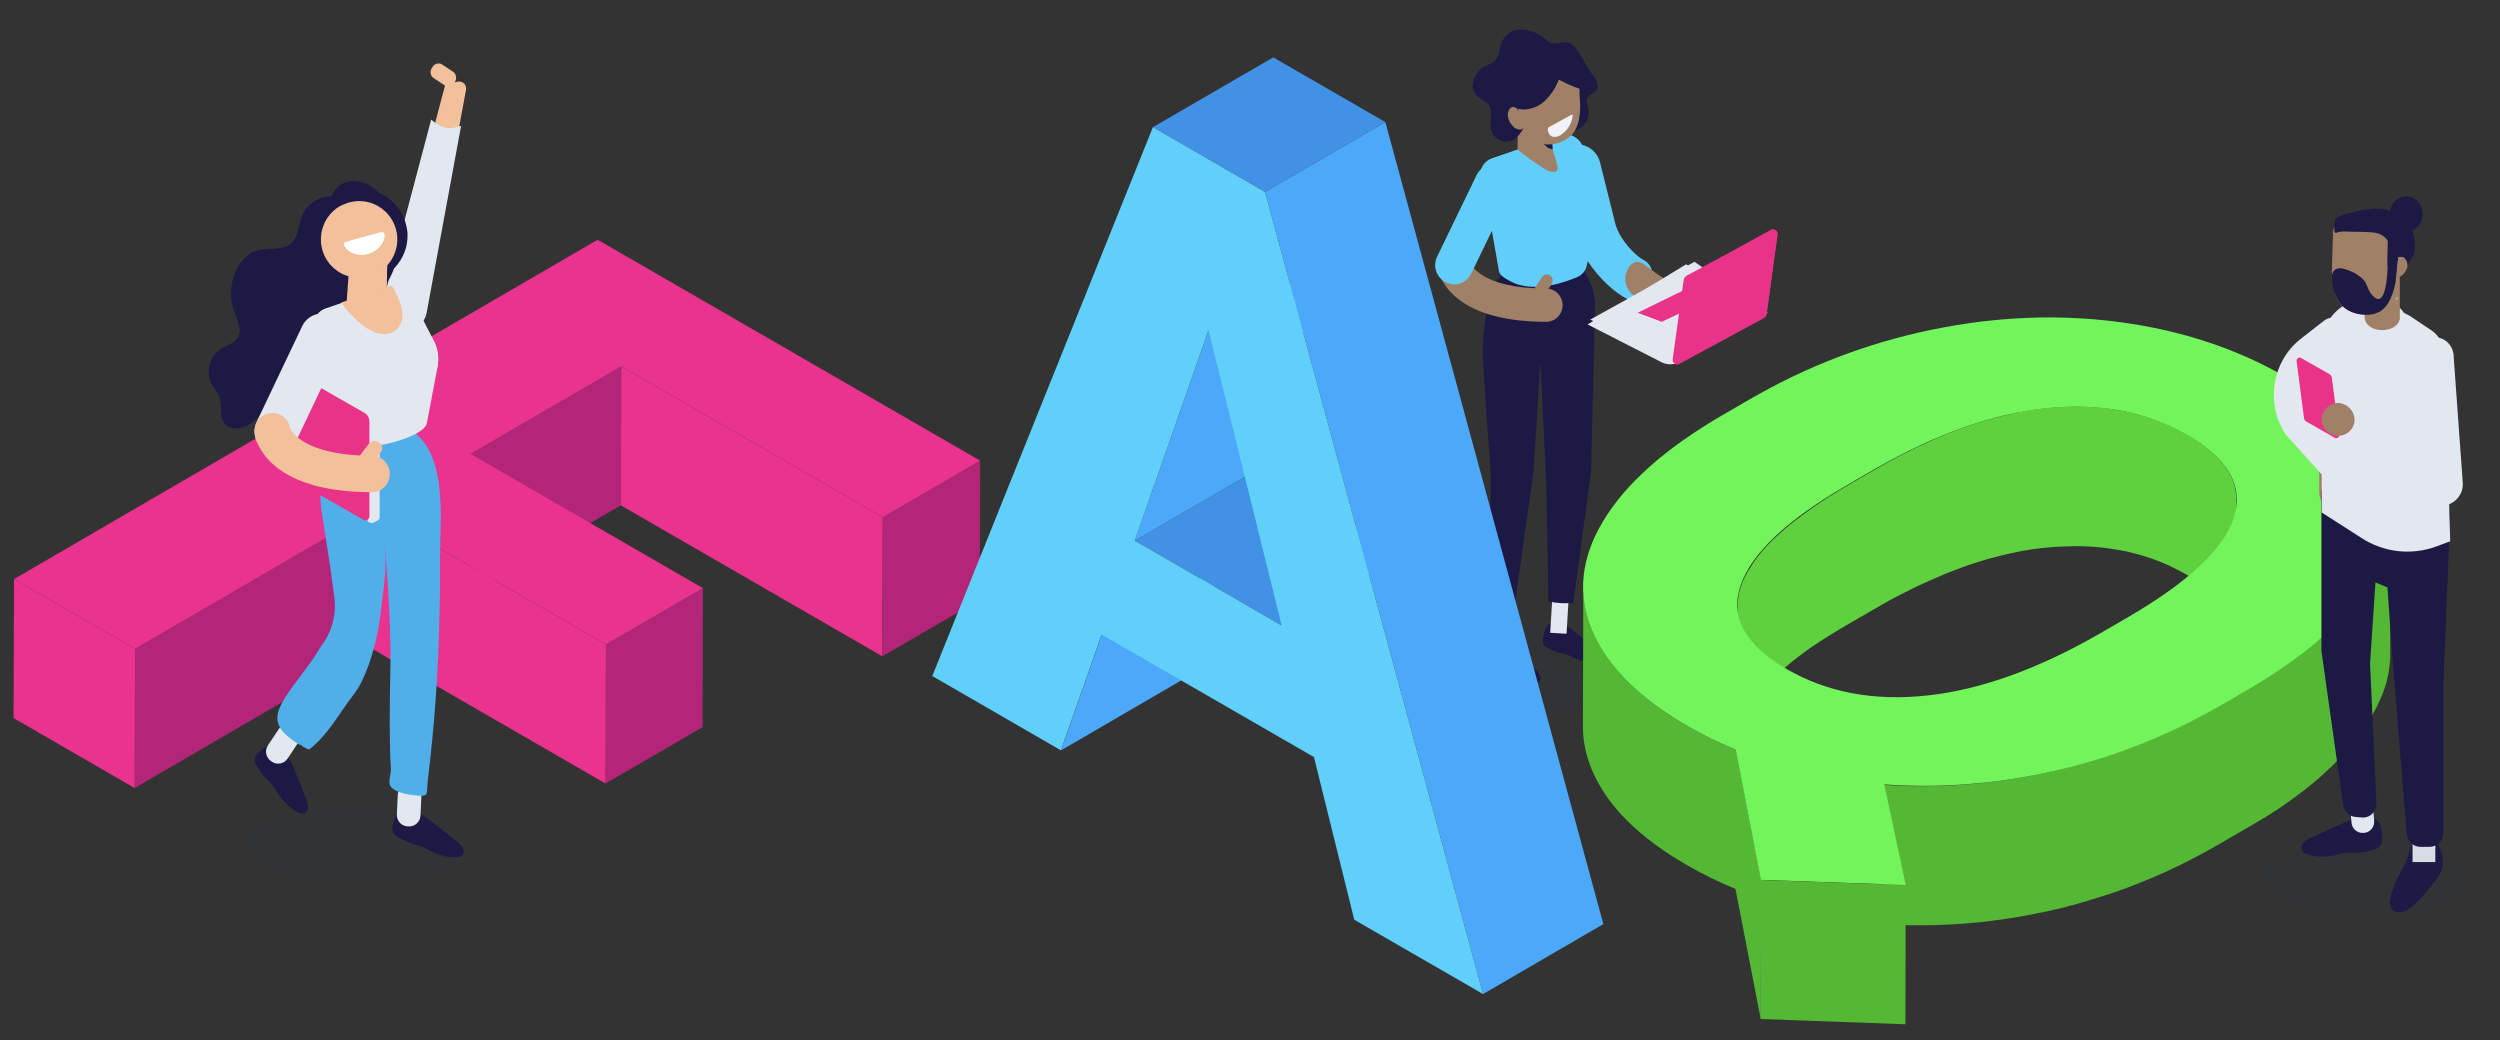 <?xml version="1.0" encoding="UTF-8"?> <svg xmlns="http://www.w3.org/2000/svg" xmlns:xlink="http://www.w3.org/1999/xlink" version="1.1" id="_x2014_ŽÓť_x5F_1" x="0px" y="0px" viewBox="0 0 1712.2 712.5" style="enable-background:new 0 0 1712.2 712.5;" xml:space="preserve"><rect x="0" y="0" width="1712.2" height="712.5" fill="#333333" stroke="none"/> <style type="text/css"> .st0{fill-rule:evenodd;clip-rule:evenodd;fill:#E93389;} .st1{opacity:5.880000e-02;fill-rule:evenodd;clip-rule:evenodd;fill:#293B55;} .st2{fill-rule:evenodd;clip-rule:evenodd;fill:#1D1945;} .st3{fill-rule:evenodd;clip-rule:evenodd;fill:#E2E7F0;} .st4{fill-rule:evenodd;clip-rule:evenodd;fill:#60CEF9;} .st5{fill-rule:evenodd;clip-rule:evenodd;fill:#A18068;} .st6{fill-rule:evenodd;clip-rule:evenodd;fill:#F1F3F8;} .st7{enable-background:new ;} .st8{fill:#B22578;} .st9{fill:#EA338E;} .st10{fill:#4CA8F8;} .st11{fill:#4192E5;} .st12{fill:#60D0FA;} .st13{fill:#60D13E;} .st14{fill:#54B835;} .st15{fill:#72F55B;} .st16{fill:#7BBAEA;} .st17{fill-rule:evenodd;clip-rule:evenodd;fill:#50AFE9;} .st18{fill-rule:evenodd;clip-rule:evenodd;fill:#F2C09A;} .st19{fill-rule:evenodd;clip-rule:evenodd;fill:#FFFFFF;} .st20{fill-rule:evenodd;clip-rule:evenodd;fill:#8BE0FB;} </style> <g> <path class="st0" d="M1212.5,157.7l-27.8,15.3l-29.6,15.8c-1.2,0.6-2,1.8-2.2,3.1l-7.4,54c-0.3,1.7,0.8,3.3,2.5,3.6 c0.8,0.1,1.6,0,2.3-0.5l57.4-31.1c1.2-0.6,2-1.8,2.2-3.1l7.4-54c0.3-1.7-0.8-3.3-2.5-3.6C1214,157,1213.2,157.2,1212.5,157.7z"></path> <ellipse class="st1" cx="1056.5" cy="458.3" rx="87.3" ry="30.8"></ellipse> <path class="st2" d="M1064.9,426.3c-2.3-0.2-4.5,0.9-5.6,2.9c-1.2,2-1.9,4.2-2.3,6.5c-0.7,1.9-0.6,4,0.2,5.9c0.7,1,1.7,1.7,2.8,2.2 c2,1.1,4.1,2.1,6.2,2.8c2.5,0.7,5.1,1,7.5,1.9c1.5,0.6,2.9,1.5,4.4,2.2c4.2,2,8.9,2.9,13.6,2.4c1.1,0,2.1-0.4,3-1 c1.3-1.4,1.6-3.4,0.7-5.1c-0.8-1.5-2.1-2.8-3.5-3.8l-12.3-9.6c-4-3.2-8.2-6.4-13.1-7.5c-1.6-0.4-3.8,0-4.1,1.7L1064.9,426.3z"></path> <path class="st3" d="M1067.3,433.7c-3.1-0.2-5.6-0.3-5.6-0.3l1.7-28.2c0,0,2.5,0.2,5.6,0.3l0,0c3.1,0.2,5.6,0.3,5.6,0.3l-1.7,28.2 C1072.9,434.1,1070.4,433.9,1067.3,433.7L1067.3,433.7z"></path> <path class="st2" d="M1022.5,440c-2.4-0.2-4.7,1-5.8,3.1c-1.2,2.1-2,4.5-2.4,6.9c-0.7,2-0.6,4.3,0.2,6.3c0.8,1,1.8,1.8,3,2.4 c2.1,1.2,4.2,2.2,6.5,3c2.6,0.8,5.3,1,7.8,2c1.6,0.6,3.1,1.5,4.6,2.4c4.4,2.2,9.3,3,14.2,2.5c1.1,0,2.2-0.4,3.1-1.1 c1.4-1.5,1.6-3.6,0.8-5.4c-0.9-1.6-2.1-3-3.7-4l-12.8-10.3c-4.2-3.4-8.6-6.8-13.7-8c-1.6-0.4-4,0-4.3,1.8L1022.5,440z"></path> <path class="st3" d="M1026,447.8c-3.1-0.2-5.6-0.3-5.6-0.3l1.7-28.2c0,0,2.5,0.2,5.6,0.3l0,0c3.1,0.2,5.6,0.3,5.6,0.3l-1.7,28.2 C1031.6,448.2,1029.1,448,1026,447.8L1026,447.8z"></path> <path class="st4" d="M1115.7,205.5c7.3,3.1,11.7,0,14.5-7.2c2.8-7.2,2.8-16.6-4.8-20.4c-3.5-1.8-9.7-7.4-14.6-14.9 c-2.5-3.7-4.2-7.8-5.1-12.1c0-0.2,0-0.3-0.1-0.5l-9.7-38.9c-1.9-8.2-9.7-13.6-17.9-12.5c-7.4,1.5-12.2,8.7-10.8,16.1 c0.1,0.4,0.2,0.9,0.3,1.3l9.7,38.6c1.8,8.4,5.2,16.4,10,23.6c7.9,11.9,18.2,21.7,27.7,26.4L1115.7,205.5z"></path> <path class="st5" d="M1127.2,208.5c11.1,7.8,31,20.1,48.8,22.2c6.1,0.7,9.9-4.7,8.6-11.8c-1.4-7.1-7.3-13.7-13.4-14.4 c-19-2.2-43.7-22.4-44-22.6c-5.8-4.7-10.5-2.2-12.9,3.4c-2.6,5.9-0.9,12.9,4.3,16.8C1118.9,202.2,1122.2,204.9,1127.2,208.5z"></path> <path class="st2" d="M1035.7,425.8l14.3-100.5l2.7-39.6l2.2-38.9l4.1,83.4l1.5,81.6c0,0.8-0.2-0.7,0,0l4.5,0.9l4.6,0.4h4.6h3.3 c0.1-0.9,12.2-90.2,12.2-90.2l2.7-112.1c0.2-6.4-1.2-12.8-4-18.6l-3.7-7.7l-53.9,2.1l-10,9.5l-3.7,23.9c-1.5,9.9-2,20-1.3,30.1 l5.2,75.4l-1.3,100.2"></path> <path class="st2" d="M1063.4,76.7c-0.8-0.6-0.8-1.1,0-1.7C1061.1,75.5,1061.1,76.1,1063.4,76.7z"></path> <path class="st4" d="M1014.2,123.3l4.2,15.6l8.3,47.3c0.9,3.2,6.5,5.8,9.3,7.2c7.6,3.7,22.3,5.6,44.2-3.6c3.5-1.5,6-4.6,6.6-8.3 l8.6-35.1l0.1-0.7c1-5.4,0.2-11-2.3-15.9l-7.9-15.2v-8.1c0-9.6-8.6-16.5-17.2-13.8l-7.7,2.7l-20.9,7.2l-18,6.2 C1015.6,111.1,1012.5,117.3,1014.2,123.3z"></path> <path class="st4" d="M1014.2,123.1l4.2,15.5l6.3,7.7c4.4,5.4,9.1,11,15.2,13.8c10.3,4.7,22,0.8,32.5-3.5c6.4-2.7,12.8-5.5,19.1-8.6 c1.3-0.6,2.6-1.3,3.8-2l0.1-0.7c1-5.4,0.2-11-2.3-15.9l-7.9-15.1v-8c0-9.6-8.6-16.4-17.1-13.8l-7.8,2.7l-20.9,7.2l-18,6.2 C1015.6,111,1012.5,117.2,1014.2,123.1z"></path> <path class="st5" d="M1039.4,102.5c5.8,4.7,11.8,9.1,18.2,13c2,1.5,4.5,2.3,7.1,2.2c0.6-0.1,1.1-0.3,1.5-0.7c0.6-1,0.8-2.2,0.4-3.3 c-1.3-6.3-3.4-12.5-6.4-18.3L1039.4,102.5z"></path> <polygon class="st5" points="1039.4,75 1039.4,102.2 1061.7,104.1 1061.7,75 "></polygon> <polygon class="st2" points="1041.1,85.1 1060.4,101.4 1063.4,102.3 1062.3,83.5 "></polygon> <path class="st2" d="M1018.5,44.6c11.4-3.7,6-12.4,12.6-19.8c7.7-8.5,21.2-3.9,28.3,2.8c0.7,0.8,1.6,1.4,2.7,1.8 c7.1,1.7,10.4-4,16.8,3.3c4.2,4.8,7.3,12.9,11.7,18.3c2.5,3.2,5.1,7.7,2.7,10.9c-1.8,2.3-5.5,2.9-6.5,5.6c-0.3,2,0,4,0.9,5.8 c1.4,5.3-0.6,11-5,14.2c-11.1,7.8-15.9-4.3-23.8-8.4c-12-6.2-14.3,12.7-22.8,17c-5.5,2.5-11.9,0-14.3-5.7c-0.1-0.1-0.1-0.3-0.2-0.4 c-1.4-4-0.3-8.4-0.4-12.7c-0.3-10-10-7.6-12.2-16.1C1007.3,54.9,1012.4,46.7,1018.5,44.6z"></path> <path class="st2" d="M1047.4,39.1c-2.2-3.3-1.2-7.5,0-11.2c-1.1-0.6-2.3-0.9-3.5-1c-0.3-0.6-0.6-1.2-1-1.8c1.6-1.8,4.4-1.9,6.3-0.4 c0.1,0.1,0.3,0.3,0.4,0.4c4.6,3.4,7.2,8.7,7,14.2c-0.2,1.7-0.8,3.4-1.9,4.9C1051.9,43,1049.4,41.3,1047.4,39.1z"></path> <path class="st2" d="M1025.2,41.7c2.7-2.9,5.8-5.5,9.2-7.6c1.8-1.3,3.8-2.3,5.9-3c6.4-2,20.8,1.2,26.1,5.2 c10.1,7.6,17,19.1,15.7,30.6c-3.8,32.3-48.5,24.7-60.2,2.3c-3.6-6.8-3.9-14.8-0.7-21.8C1022.2,45.3,1023.6,43.4,1025.2,41.7z"></path> <path class="st5" d="M1082.2,74.3c-0.2,6.3-1.3,12.5-5,17.2c-4.3,4.8-10.4,7.5-16.8,7.4c-3.5,0.2-6.9-0.6-10-2.3 c-5.7-3.4-8.4-10.9-9.8-17.9c-0.5-2.7-0.9-5.4-1.1-8.1c-0.2-3.1,0.1-6.2,0.9-9.1c1.8-6.2,5.9-11.6,11.4-15c5.3-3.1,11.3-5,17.4-5.5 c3-0.6,6-0.2,8.7,1.1c1.8,1.1,3.1,2.8,3.5,4.9c0.1,0.8,0.1,1.5,0,2.3c0.2,5.8,0.4,11.4,0.5,17.2 C1082.2,69.1,1082.3,71.7,1082.2,74.3z"></path> <path class="st2" d="M1067.6,54.6c-2,5.2-5.1,10-9,13.9c-3.9,4-9.2,6.3-14.7,6.5c-2.6,0.2-5.1-0.8-7-2.6c-0.8-1.1-1.4-2.5-1.7-3.9 c-1.5-5.4-1.1-11.2,1-16.4c2.2-5.2,6.6-9.2,11.9-10.8c5.7-1.3,11.6-0.1,16.4,3.3c3.4,2.3,6.6,6.1,5.6,10.2L1067.6,54.6z"></path> <path class="st5" d="M1035.5,73.4c2.3-0.7,4.6,1.6,5.6,4.4c0.4,1.4,0.9,2.8,1.6,4.1c0.4,0.6,1,1.1,1.7,1.4c0.7,2.1-0.3,4.4-2.4,5.4 c-2.1,0.3-4.3-0.5-5.6-2.1c-2-1.8-3.2-4.1-3.6-6.6C1032.3,77.2,1033.4,74,1035.5,73.4z"></path> <path class="st2" d="M1063,51.9c6.4,3.9,13.2,7.1,20.3,9.4c2.7-4.3,3.1-9.7,1.1-14.4c-2-4.6-5.4-8.5-9.7-11.1 c-7.5-4.7-18.3-5.3-24.5,1c-1.2,1.1-1.9,2.5-2.2,4.1c-0.3,3.5,3.2,6.1,6.4,7.7c4.7,2.4,9.6,4.5,14.6,6.3L1063,51.9z"></path> <path class="st5" d="M1058.9,220.4c6.3,0,11.3-5.1,11.3-11.4c0-6.3-5.1-11.4-11.3-11.4c-45.3,0-51.7-17.1-51.7-17.3 c-1.1-6.2-7-10.4-13.2-9.2c-6,1.1-10.1,6.8-9.2,12.9C985.4,187.7,992.7,220.4,1058.9,220.4z"></path> <path class="st5" d="M1051.4,204.3L1051.4,204.3c1.8,1.3,4.3,0.8,5.6-1.1l5.6-8.5c1.3-1.9,0.9-4.5-0.8-5.9c0,0-0.1-0.1-0.1-0.1 c-1.8-1.3-4.3-0.9-5.6,1.1l-5.6,8.5c-1.3,1.9-0.9,4.5,0.8,5.9C1051.3,204.2,1051.3,204.2,1051.4,204.3z"></path> <path class="st6" d="M1060.6,87.2l-0.6,1c0.1,5,3.9,7.1,8.6,4.5c4.9-3.1,8.1-8.3,8.5-13.9l-0.6-0.3L1060.6,87.2z"></path> <path class="st3" d="M1150.3,247.8l55.1-31.2l-50.6-35.6l-67.5,41.2l50.5,25.8C1141.8,250.1,1146.5,250,1150.3,247.8z"></path> <polygon class="st3" points="1150,247.8 1210.6,214.1 1160.5,179.3 1089.1,218.9 "></polygon> <polygon class="st0" points="1161.2,194.8 1121.6,214.2 1138.1,220.4 1174.6,203 "></polygon> <path class="st0" d="M1212.7,157.6l-27.8,15.3l-29.6,15.8c-1.2,0.6-2,1.8-2.2,3.1l-7.5,54.1c-0.3,1.7,0.8,3.3,2.5,3.6 c0.8,0.1,1.6,0,2.3-0.5l57.4-31.1c1.2-0.6,2-1.8,2.2-3.1l7.4-54.1c0.3-1.7-0.9-3.3-2.6-3.5C1214,157,1213.3,157.2,1212.7,157.6z"></path> <path class="st4" d="M995.9,194.8c5,0,9.5-2.9,11.7-7.4l27.1-56c3.1-6.5,0.5-14.3-6-17.5c-6.5-3.2-14.2-0.5-17.4,6l-27.1,56 c-3.1,6.5-0.4,14.3,6.1,17.5C992.1,194.3,994,194.7,995.9,194.8L995.9,194.8z"></path> </g> <g> <g class="st7"> <g> <polygon class="st8" points="425.5,250.9 425.2,346.1 322,406.1 322.3,310.9 "></polygon> </g> <g> <polygon class="st9" points="604.6,354.3 604.3,449.5 425.2,346.1 425.5,250.9 "></polygon> </g> <g> <polygon class="st8" points="671.3,315.5 671,410.8 604.3,449.5 604.6,354.3 "></polygon> </g> <g> <polygon class="st8" points="481.4,402.8 481.2,498 414.7,536.6 415,441.4 "></polygon> </g> <g> <polygon class="st9" points="415,441.4 414.7,536.6 255.5,444.7 255.8,349.5 "></polygon> </g> <g> <polygon class="st8" points="255.8,349.5 255.5,444.7 92.2,539.7 92.5,444.4 "></polygon> </g> <g> <polygon class="st9" points="92.5,444.4 92.2,539.7 9.3,491.8 9.6,396.6 "></polygon> </g> <g> <polygon class="st9" points="671.3,315.5 604.6,354.3 425.5,250.9 322.3,310.9 481.4,402.8 415,441.4 255.8,349.5 92.5,444.4 9.6,396.6 409.3,164.2 "></polygon> </g> </g> </g> <g> <g class="st7"> <g> <polygon class="st10" points="754.6,434.6 837,386.7 809,466 726.7,513.9 "></polygon> </g> <g> <polygon class="st11" points="777.2,370.3 859.6,322.5 960.1,380.6 877.8,428.4 "></polygon> </g> <g> <polygon class="st10" points="827.7,226.2 910.1,178.3 859.6,322.5 777.2,370.3 "></polygon> </g> <g> <polygon class="st11" points="789.6,87.1 872,39.3 948.8,83.6 866.4,131.5 "></polygon> </g> <g> <polygon class="st10" points="866.4,131.5 948.8,83.6 1098.1,632.9 1015.7,680.8 "></polygon> </g> <g> <path class="st12" d="M866.4,131.5l149.3,549.3l-88.2-50.9l-27.6-111.4l-145.4-83.9l-27.9,79.3L638.5,463L789.6,87.1L866.4,131.5 z M777.2,370.3l100.6,58.1l-50.1-202.3L777.2,370.3"></path> </g> </g> </g> <g> <g class="st7"> <path class="st13" d="M1498,297.9c-1.4-0.8-2.8-1.6-4.2-2.3c-0.2-0.1-0.4-0.2-0.6-0.3c-1.3-0.7-2.7-1.4-4.1-2.1 c-0.3-0.1-0.5-0.2-0.8-0.4c-1.4-0.7-2.8-1.3-4.1-1.9c-0.2-0.1-0.4-0.2-0.6-0.3c-1.5-0.6-2.9-1.3-4.4-1.8c0,0,0,0,0,0c0,0,0,0,0,0 c-1-0.4-2-0.8-3-1.1c-0.3-0.1-0.7-0.2-1-0.4c-0.7-0.2-1.4-0.5-2.1-0.7c-0.4-0.1-0.8-0.3-1.2-0.4c-0.6-0.2-1.3-0.4-1.9-0.6 c-0.4-0.1-0.8-0.3-1.2-0.4c-0.7-0.2-1.3-0.4-2-0.6c-0.3-0.1-0.5-0.2-0.8-0.2c-0.1,0-0.2-0.1-0.3-0.1c-1.5-0.4-3-0.8-4.5-1.2 c-0.3-0.1-0.5-0.1-0.8-0.2c-1.5-0.4-3.1-0.7-4.7-1.1c-0.1,0-0.1,0-0.2,0c-0.2,0-0.3-0.1-0.5-0.1c-1.3-0.3-2.5-0.5-3.8-0.7 c-0.2,0-0.5-0.1-0.7-0.1c-1.4-0.2-2.8-0.5-4.2-0.7c-0.1,0-0.3,0-0.4-0.1c-0.2,0-0.4,0-0.6-0.1c-1.3-0.2-2.5-0.3-3.8-0.5 c-0.2,0-0.3,0-0.5-0.1c-1.4-0.2-2.8-0.3-4.2-0.4c-0.2,0-0.3,0-0.5,0c-0.2,0-0.4,0-0.6,0c-1.4-0.1-2.8-0.2-4.2-0.3c0,0-0.1,0-0.1,0 c-1.5-0.1-2.9-0.1-4.4-0.2c-0.2,0-0.4,0-0.5,0c-0.2,0-0.3,0-0.5,0c-1.6,0-3.2-0.1-4.8,0c-0.2,0-0.5,0-0.7,0c-1.5,0-3.1,0-4.6,0.1 c-0.1,0-0.3,0-0.4,0c0,0-0.1,0-0.1,0c-2,0.1-4,0.2-6,0.3c-0.2,0-0.4,0-0.6,0c-2,0.1-4,0.3-6,0.5c-0.1,0-0.3,0-0.4,0 c-0.3,0-0.5,0.1-0.8,0.1c-1.2,0.1-2.5,0.3-3.8,0.4c-0.4,0-0.8,0.1-1.2,0.2c-0.9,0.1-1.7,0.2-2.6,0.3c-0.5,0.1-1,0.1-1.4,0.2 c-0.8,0.1-1.6,0.2-2.4,0.4c-0.5,0.1-1,0.2-1.5,0.2c-0.8,0.1-1.6,0.3-2.4,0.4c-0.3,0.1-0.6,0.1-0.9,0.2c-0.2,0-0.4,0.1-0.5,0.1 c-0.8,0.1-1.6,0.3-2.4,0.5c-0.5,0.1-0.9,0.2-1.4,0.3c-0.9,0.2-1.9,0.4-2.8,0.6c-0.3,0.1-0.6,0.1-0.9,0.2c-1.3,0.3-2.5,0.6-3.8,0.9 c-0.3,0.1-0.6,0.1-0.9,0.2c-1,0.2-1.9,0.5-2.9,0.7c-0.5,0.1-0.9,0.2-1.4,0.4c-0.8,0.2-1.6,0.4-2.4,0.6c-0.5,0.1-1,0.3-1.5,0.4 c-0.8,0.2-1.5,0.4-2.3,0.6c-0.5,0.2-1.1,0.3-1.6,0.5c-0.8,0.2-1.5,0.5-2.3,0.7c-0.5,0.2-1.1,0.3-1.6,0.5c-0.8,0.2-1.6,0.5-2.4,0.7 c-0.4,0.1-0.7,0.2-1.1,0.3c-0.2,0-0.3,0.1-0.5,0.2c-0.9,0.3-1.8,0.6-2.7,0.9c-0.4,0.1-0.8,0.3-1.3,0.4c-1.3,0.4-2.6,0.9-3.9,1.4 c-0.1,0-0.1,0-0.2,0.1c-1.3,0.4-2.5,0.9-3.8,1.4c-0.4,0.2-0.9,0.3-1.3,0.5c-0.9,0.3-1.8,0.7-2.7,1c-0.5,0.2-1,0.4-1.6,0.6 c-0.8,0.3-1.6,0.6-2.5,1c-0.5,0.2-1.1,0.4-1.6,0.7c-0.8,0.3-1.6,0.7-2.4,1c-0.5,0.2-1.1,0.5-1.6,0.7c-0.8,0.4-1.7,0.7-2.5,1.1 c-0.5,0.2-1,0.4-1.6,0.7c-0.9,0.4-1.8,0.8-2.7,1.2c-0.4,0.2-0.9,0.4-1.3,0.6c-1.4,0.6-2.7,1.2-4.1,1.9c0,0,0,0-0.1,0 c-1.3,0.6-2.7,1.3-4,1.9c-0.4,0.2-0.9,0.4-1.3,0.7c-0.9,0.5-1.8,0.9-2.8,1.4c-0.5,0.3-1.1,0.5-1.6,0.8c-0.9,0.4-1.7,0.9-2.6,1.3 c-0.6,0.3-1.1,0.6-1.7,0.9c-0.8,0.4-1.7,0.9-2.5,1.3c-0.6,0.3-1.1,0.6-1.7,0.9c-0.9,0.5-1.7,0.9-2.6,1.4c-0.5,0.3-1.1,0.6-1.6,0.9 c-0.9,0.5-1.9,1-2.8,1.6c-0.5,0.3-0.9,0.5-1.4,0.8c-1.4,0.8-2.8,1.6-4.2,2.4l-19.5,11.3c-1.2,0.7-2.4,1.4-3.6,2.1 c-0.4,0.2-0.8,0.4-1.1,0.7c-0.6,0.4-1.2,0.7-1.8,1.1c-0.2,0.1-0.3,0.2-0.5,0.3c-0.4,0.3-0.8,0.5-1.3,0.8c-0.7,0.4-1.4,0.9-2.1,1.3 c-0.4,0.3-0.9,0.5-1.3,0.8c-0.7,0.4-1.4,0.9-2,1.3c-0.4,0.3-0.8,0.5-1.2,0.8c-0.7,0.5-1.4,0.9-2.1,1.4c-0.4,0.2-0.7,0.5-1.1,0.7 c-0.9,0.6-1.7,1.1-2.5,1.7c-0.2,0.1-0.4,0.2-0.6,0.4c-1,0.7-2,1.4-3,2.1c-0.3,0.2-0.5,0.4-0.8,0.6c-0.7,0.5-1.4,1-2.1,1.5 c-0.4,0.3-0.7,0.5-1,0.8c-0.6,0.4-1.2,0.9-1.8,1.3c-0.4,0.3-0.7,0.5-1.1,0.8c-0.6,0.4-1.1,0.8-1.7,1.3c-0.4,0.3-0.7,0.5-1.1,0.8 c-0.6,0.4-1.1,0.9-1.7,1.3c-0.3,0.2-0.6,0.5-0.9,0.7c-0.7,0.5-1.3,1-2,1.6c-0.2,0.2-0.4,0.3-0.6,0.5c-0.8,0.7-1.6,1.3-2.4,2 c-0.2,0.2-0.4,0.4-0.6,0.5c-0.6,0.5-1.2,1-1.7,1.5c-0.3,0.2-0.6,0.5-0.8,0.7c-0.5,0.4-1,0.9-1.4,1.3c-0.3,0.3-0.6,0.5-0.9,0.8 c-0.2,0.2-0.5,0.4-0.7,0.6c-0.2,0.2-0.4,0.4-0.7,0.6c-0.3,0.3-0.5,0.5-0.8,0.8c-0.5,0.4-0.9,0.9-1.4,1.3c-0.2,0.2-0.5,0.4-0.7,0.7 c-0.6,0.6-1.1,1.1-1.7,1.7c-0.1,0.1-0.2,0.2-0.3,0.3c-0.6,0.7-1.3,1.3-1.9,2c-0.2,0.2-0.4,0.4-0.5,0.6c-0.4,0.5-0.8,0.9-1.3,1.4 c-0.2,0.2-0.4,0.5-0.6,0.7c-0.4,0.4-0.7,0.8-1.1,1.3c-0.2,0.3-0.4,0.5-0.6,0.8c-0.4,0.4-0.7,0.8-1,1.3c-0.2,0.2-0.4,0.5-0.6,0.7 c-0.1,0.1-0.2,0.2-0.2,0.3c-0.1,0.2-0.3,0.4-0.4,0.5c-0.4,0.5-0.8,1.1-1.2,1.6c-0.2,0.3-0.4,0.6-0.6,0.9c-0.4,0.5-0.8,1.1-1.1,1.6 c-0.2,0.3-0.4,0.5-0.5,0.8c-0.4,0.6-0.8,1.3-1.2,1.9c-0.1,0.1-0.2,0.3-0.3,0.4c-0.5,0.8-0.9,1.6-1.4,2.3c0,0-0.1,0.1-0.1,0.1 c-0.2,0.3-0.3,0.5-0.4,0.8c-0.2,0.4-0.4,0.7-0.6,1.1c-0.2,0.3-0.3,0.7-0.5,1c-0.2,0.4-0.4,0.7-0.5,1.1c-0.2,0.3-0.3,0.7-0.5,1 c-0.2,0.4-0.3,0.7-0.5,1.1c-0.1,0.3-0.3,0.7-0.4,1c-0.1,0.4-0.3,0.7-0.4,1.1c0,0.1-0.1,0.2-0.1,0.2c-0.2,0.5-0.4,1-0.6,1.6 c-0.3,0.9-0.5,1.7-0.8,2.6c0,0.1-0.1,0.3-0.1,0.4c-0.2,0.8-0.4,1.6-0.6,2.4c0,0.1,0,0.1,0,0.2c0,0.2-0.1,0.3-0.1,0.5 c-0.1,0.3-0.1,0.5-0.1,0.8c0,0.3-0.1,0.5-0.1,0.8c0,0.3-0.1,0.5-0.1,0.8c0,0.3-0.1,0.5-0.1,0.8c0,0.3-0.1,0.5-0.1,0.8 c0,0.3,0,0.5-0.1,0.8c0,0.3,0,0.5,0,0.8c0,0.1,0,0.2,0,0.3c0,0.3,0,0.6,0,1l-0.3,95.3c0-0.4,0-0.9,0-1.3c0-0.3,0-0.5,0-0.8 c0-0.3,0-0.5,0.1-0.8c0-0.3,0-0.5,0.1-0.8c0-0.3,0.1-0.5,0.1-0.8c0-0.3,0.1-0.5,0.1-0.8c0-0.3,0.1-0.5,0.1-0.8 c0-0.3,0.1-0.5,0.1-0.8c0-0.2,0.1-0.5,0.1-0.7c0.2-0.8,0.4-1.6,0.6-2.4c0-0.1,0.1-0.3,0.1-0.4c0.2-0.9,0.5-1.7,0.8-2.6 c0.2-0.6,0.4-1.2,0.7-1.8c0.1-0.4,0.3-0.7,0.4-1.1c0.1-0.3,0.3-0.7,0.4-1c0.2-0.4,0.3-0.7,0.5-1.1c0.1-0.3,0.3-0.7,0.4-1 c0.2-0.4,0.4-0.7,0.5-1.1c0.2-0.3,0.3-0.7,0.5-1c0.2-0.4,0.4-0.7,0.6-1.1c0.2-0.3,0.3-0.6,0.5-1c0.4-0.8,0.9-1.6,1.4-2.3 c0.1-0.1,0.2-0.3,0.3-0.4c0.4-0.6,0.8-1.3,1.2-1.9c0.2-0.3,0.4-0.5,0.5-0.8c0.4-0.5,0.7-1.1,1.1-1.6c0.2-0.3,0.4-0.6,0.6-0.8 c0.4-0.5,0.8-1.1,1.2-1.6c0.2-0.3,0.4-0.6,0.6-0.8c0.2-0.2,0.4-0.5,0.6-0.7c0.3-0.4,0.7-0.8,1-1.3c0.2-0.2,0.4-0.5,0.6-0.7 c0.4-0.4,0.7-0.8,1.1-1.3c0.2-0.2,0.4-0.5,0.6-0.7c0.4-0.5,0.8-0.9,1.3-1.4c0.2-0.2,0.4-0.4,0.5-0.6c0.6-0.7,1.2-1.3,1.9-2 c0.1-0.1,0.2-0.2,0.3-0.3c0.6-0.6,1.1-1.1,1.7-1.7c0.2-0.2,0.5-0.5,0.7-0.7c0.4-0.4,0.9-0.9,1.4-1.3c0.3-0.3,0.5-0.5,0.8-0.8 c0.4-0.4,0.9-0.8,1.3-1.2c0.3-0.3,0.6-0.5,0.9-0.8c0.5-0.4,1-0.9,1.4-1.3c0.3-0.2,0.6-0.5,0.8-0.7c0.6-0.5,1.2-1,1.7-1.5 c0.2-0.2,0.4-0.3,0.6-0.5c0.8-0.7,1.6-1.3,2.4-2c0.2-0.2,0.4-0.3,0.6-0.5c0.6-0.5,1.3-1,1.9-1.6c0.3-0.2,0.6-0.5,0.9-0.7 c0.6-0.4,1.1-0.9,1.7-1.3c0.3-0.3,0.7-0.5,1-0.8c0.6-0.4,1.1-0.8,1.7-1.3c0.4-0.3,0.7-0.5,1.1-0.8c0.6-0.4,1.2-0.9,1.8-1.3 c0.3-0.3,0.7-0.5,1-0.8c0.7-0.5,1.4-1,2.1-1.5c0.3-0.2,0.6-0.4,0.8-0.6c1-0.7,2-1.4,3-2c0.2-0.1,0.4-0.2,0.6-0.4 c0.8-0.6,1.7-1.1,2.5-1.7c0.4-0.2,0.7-0.5,1.1-0.7c0.7-0.4,1.4-0.9,2.1-1.3c0.4-0.3,0.8-0.5,1.3-0.8c0.7-0.4,1.3-0.9,2-1.3 c0.4-0.3,0.9-0.5,1.3-0.8c0.7-0.4,1.4-0.9,2.1-1.3c0.4-0.3,0.8-0.5,1.3-0.8c0.8-0.5,1.6-0.9,2.3-1.4c0.4-0.2,0.8-0.5,1.1-0.7 c1.2-0.7,2.4-1.4,3.6-2.1v0l19.5-11.3c1.4-0.8,2.8-1.6,4.2-2.4c0.5-0.3,0.9-0.5,1.4-0.8c0.9-0.5,1.9-1,2.8-1.6 c0.5-0.3,1.1-0.6,1.6-0.9c0.9-0.5,1.7-0.9,2.6-1.4c0.6-0.3,1.1-0.6,1.7-0.9c0.8-0.4,1.7-0.9,2.5-1.3c0.6-0.3,1.1-0.6,1.7-0.9 c0.9-0.4,1.7-0.9,2.6-1.3c0.5-0.3,1.1-0.5,1.6-0.8c0.9-0.5,1.9-0.9,2.8-1.4c0.4-0.2,0.9-0.4,1.3-0.7c1.3-0.6,2.7-1.3,4-1.9 c0,0,0.1,0,0.1,0c1.4-0.6,2.7-1.3,4.1-1.9c0.4-0.2,0.9-0.4,1.3-0.6c0.9-0.4,1.8-0.8,2.8-1.2c0.5-0.2,1-0.4,1.5-0.7 c0.8-0.4,1.7-0.7,2.5-1.1c0.5-0.2,1.1-0.5,1.6-0.7c0.8-0.3,1.6-0.7,2.4-1c0.5-0.2,1.1-0.4,1.6-0.7c0.8-0.3,1.7-0.7,2.5-1 c0.5-0.2,1-0.4,1.5-0.6c0.9-0.3,1.8-0.7,2.7-1c0.4-0.2,0.9-0.3,1.3-0.5c1.3-0.5,2.5-0.9,3.8-1.4c0,0,0.1,0,0.1-0.1 c1.3-0.5,2.6-0.9,3.9-1.4c0.4-0.1,0.8-0.3,1.3-0.4c0.9-0.3,1.8-0.6,2.7-0.9c0.5-0.2,1-0.3,1.5-0.5c0.8-0.3,1.6-0.5,2.4-0.7 c0.5-0.2,1.1-0.3,1.6-0.5c0.8-0.2,1.5-0.5,2.3-0.7c0.5-0.2,1.1-0.3,1.6-0.5c0.8-0.2,1.6-0.4,2.3-0.6c0.5-0.1,1-0.3,1.5-0.4 c0.8-0.2,1.6-0.4,2.4-0.6c0.5-0.1,0.9-0.2,1.4-0.4c1-0.2,1.9-0.5,2.9-0.7c0.3-0.1,0.6-0.1,0.9-0.2c1.3-0.3,2.5-0.6,3.8-0.9 c0.3-0.1,0.6-0.1,1-0.2c0.9-0.2,1.9-0.4,2.8-0.6c0.5-0.1,0.9-0.2,1.4-0.3c0.8-0.2,1.6-0.3,2.4-0.5c0.5-0.1,1-0.2,1.5-0.3 c0.8-0.1,1.6-0.3,2.4-0.4c0.5-0.1,1-0.2,1.5-0.2c0.8-0.1,1.6-0.2,2.4-0.4c0.5-0.1,1-0.1,1.4-0.2c0.9-0.1,1.7-0.2,2.6-0.3 c0.4-0.1,0.8-0.1,1.2-0.2c1.3-0.2,2.5-0.3,3.8-0.4c0.4,0,0.8-0.1,1.2-0.1c2-0.2,4-0.4,6-0.5c0.2,0,0.4,0,0.6,0c2-0.1,4-0.2,6-0.3 c0.2,0,0.4,0,0.6,0c1.6,0,3.1-0.1,4.6-0.1c0.2,0,0.5,0,0.7,0c1.6,0,3.2,0,4.8,0c0.3,0,0.7,0,1,0c1.5,0,2.9,0.1,4.4,0.2 c0.1,0,0.1,0,0.2,0c1.4,0.1,2.8,0.2,4.2,0.3c0.3,0,0.7,0.1,1,0.1c1.4,0.1,2.8,0.3,4.2,0.4c0.2,0,0.3,0,0.5,0.1 c1.3,0.1,2.5,0.3,3.8,0.5c0.3,0,0.6,0.1,1,0.1c1.4,0.2,2.8,0.4,4.2,0.7c0.2,0,0.5,0.1,0.7,0.1c1.3,0.2,2.5,0.5,3.8,0.7 c0.2,0,0.5,0.1,0.7,0.1c1.6,0.3,3.1,0.7,4.7,1.1c0.3,0.1,0.5,0.1,0.8,0.2c1.5,0.4,3,0.8,4.5,1.2c0.4,0.1,0.7,0.2,1.1,0.3 c0.7,0.2,1.3,0.4,2,0.6c0.4,0.1,0.8,0.3,1.2,0.4c0.7,0.2,1.3,0.4,1.9,0.6c0.4,0.1,0.8,0.3,1.2,0.4c0.7,0.2,1.4,0.5,2.1,0.7 c0.3,0.1,0.7,0.2,1,0.4c1,0.4,2,0.8,3,1.1c0,0,0,0,0,0c1.5,0.6,3,1.2,4.4,1.8c0.2,0.1,0.4,0.2,0.6,0.3c1.4,0.6,2.8,1.2,4.1,1.9 c0.3,0.1,0.5,0.2,0.8,0.4c1.4,0.7,2.7,1.4,4.1,2.1c0.2,0.1,0.4,0.2,0.6,0.3c1.4,0.8,2.8,1.5,4.2,2.3c8.5,4.9,15.4,10.1,20.7,15.4 c1.3,1.3,2.6,2.7,3.7,4.1c0.8,0.9,1.5,1.8,2.1,2.8c1.7,2.3,3,4.7,4.1,7.1c0.4,1,0.8,1.9,1.2,2.9c0.4,1,0.7,2,0.9,3s0.5,2,0.7,3 c0.3,2,0.5,4,0.5,6.1l0.3-95.3C1531.9,325.8,1520.6,311,1498,297.9z"></path> <path class="st14" d="M1637.3,355.4c0,0.6-0.1,1.2-0.1,1.8c0,0.4,0,0.8-0.1,1.2c-0.1,0.7-0.1,1.3-0.2,2c0,0.3-0.1,0.7-0.1,1 c-0.1,0.9-0.2,1.9-0.4,2.8c0,0.1,0,0.1,0,0.2c-0.2,1-0.3,2-0.5,3c-0.1,0.3-0.1,0.6-0.2,0.9c-0.2,0.7-0.3,1.5-0.5,2.2 c-0.1,0.4-0.2,0.8-0.3,1.2c-0.2,0.6-0.3,1.3-0.5,1.9c-0.1,0.4-0.2,0.8-0.4,1.2c-0.2,0.6-0.4,1.3-0.6,1.9c-0.1,0.4-0.3,0.8-0.4,1.3 c-0.2,0.6-0.4,1.3-0.7,1.9c-0.1,0.4-0.3,0.8-0.4,1.2c-0.4,1-0.8,1.9-1.2,2.9c-0.1,0.1-0.1,0.3-0.2,0.4c-0.5,1.1-1,2.2-1.5,3.3 c-0.2,0.3-0.3,0.7-0.5,1c-0.4,0.8-0.8,1.6-1.2,2.4c-0.2,0.4-0.4,0.8-0.6,1.1c-0.4,0.8-0.8,1.6-1.3,2.4c-0.2,0.3-0.4,0.7-0.6,1 c-0.6,1.1-1.3,2.2-2,3.3c-0.6,1-1.2,2-1.9,3c-0.2,0.3-0.4,0.6-0.6,0.8c-0.5,0.8-1,1.6-1.6,2.4c-0.2,0.2-0.3,0.5-0.5,0.7 c-0.7,1-1.4,2-2.1,2.9c-0.2,0.2-0.3,0.4-0.5,0.6c-0.6,0.8-1.2,1.6-1.8,2.4c-0.2,0.3-0.5,0.6-0.7,0.9c-0.4,0.5-0.8,1-1.2,1.5 c-0.3,0.3-0.6,0.7-0.8,1c-0.4,0.5-0.9,1-1.3,1.5c-0.3,0.3-0.5,0.6-0.8,1c-0.5,0.6-1,1.2-1.5,1.7c-0.2,0.2-0.4,0.5-0.7,0.7 c-0.7,0.8-1.5,1.6-2.2,2.5c-0.1,0.1-0.2,0.3-0.4,0.4c-0.6,0.7-1.3,1.4-2,2.1c-0.3,0.3-0.6,0.6-0.8,0.8c-0.5,0.5-1,1.1-1.6,1.6 c-0.3,0.3-0.7,0.6-1,1c-0.5,0.5-1,1-1.5,1.5c-0.4,0.3-0.7,0.7-1.1,1c-0.5,0.5-1,0.9-1.5,1.4c-0.4,0.4-0.8,0.7-1.2,1.1 c-0.4,0.4-0.8,0.7-1.2,1.1c-0.4,0.4-0.9,0.8-1.3,1.2c-0.4,0.4-0.8,0.7-1.2,1.1c-0.4,0.4-0.9,0.8-1.3,1.2c-0.4,0.4-0.8,0.7-1.3,1.1 c-0.4,0.4-0.9,0.8-1.4,1.1c-0.4,0.4-0.9,0.7-1.3,1.1c-0.5,0.4-0.9,0.8-1.4,1.1c-0.4,0.4-0.9,0.7-1.3,1.1c-0.5,0.4-0.9,0.8-1.4,1.1 c-0.5,0.4-0.9,0.7-1.4,1.1c-0.5,0.4-1,0.8-1.5,1.1c-0.5,0.4-0.9,0.7-1.4,1.1c-0.5,0.4-1,0.8-1.5,1.1c-0.5,0.4-0.9,0.7-1.4,1.1 c-0.5,0.4-1,0.8-1.5,1.1c-0.5,0.4-1,0.7-1.5,1.1c-0.5,0.4-1.1,0.8-1.6,1.1c-0.5,0.4-1,0.7-1.5,1.1c-0.5,0.4-1.1,0.8-1.6,1.1 c-0.5,0.4-1,0.7-1.5,1.1c-0.5,0.4-1.1,0.7-1.7,1.1c-0.5,0.3-1,0.7-1.6,1c-0.6,0.4-1.1,0.7-1.7,1.1c-0.5,0.3-1.1,0.7-1.6,1 c-0.6,0.4-1.1,0.7-1.7,1.1c-0.5,0.3-1.1,0.7-1.6,1c-0.6,0.4-1.2,0.7-1.8,1.1c-0.6,0.3-1.1,0.7-1.7,1c-0.6,0.4-1.2,0.7-1.8,1.1 c-0.6,0.3-1.1,0.7-1.7,1c-0.3,0.2-0.6,0.4-0.9,0.5c-2,1.2-3.9,2.4-5.9,3.5l-17.8,10.4c-2.1,1.2-4.2,2.4-6.3,3.6 c-0.6,0.3-1.2,0.7-1.8,1c-1.6,0.9-3.3,1.8-4.9,2.7c-0.5,0.3-1,0.6-1.5,0.8c-2.1,1.1-4.2,2.2-6.3,3.3c-0.4,0.2-0.9,0.4-1.3,0.7 c-1.7,0.9-3.4,1.7-5.2,2.6c-0.6,0.3-1.2,0.6-1.8,0.9c-1.9,0.9-3.7,1.8-5.6,2.7c-0.3,0.1-0.5,0.3-0.8,0.4c-2.1,1-4.2,1.9-6.4,2.9 c-0.6,0.3-1.2,0.5-1.7,0.8c-1.7,0.7-3.3,1.4-5,2.1c-0.6,0.2-1.1,0.5-1.7,0.7c-2.1,0.9-4.3,1.8-6.4,2.6c-0.3,0.1-0.6,0.2-0.9,0.4 c-1.9,0.7-3.7,1.5-5.6,2.2c-0.6,0.2-1.3,0.5-1.9,0.7c-1.8,0.7-3.6,1.3-5.3,1.9c-0.4,0.1-0.8,0.3-1.3,0.5c-2.2,0.8-4.3,1.5-6.5,2.2 c-0.5,0.2-1.1,0.4-1.6,0.5c-1.5,0.5-2.9,0.9-4.4,1.4c-1.5,0.5-3.1,1-4.6,1.4c-1.1,0.3-2.2,0.7-3.2,1c-1.6,0.5-3.2,0.9-4.8,1.4 c-1,0.3-2,0.6-3.1,0.9c-1.8,0.5-3.5,0.9-5.3,1.4c-0.9,0.2-1.7,0.5-2.6,0.7c-2.6,0.7-5.2,1.3-7.9,1.9c-2.9,0.7-5.8,1.3-8.6,1.9 c-0.9,0.2-1.8,0.4-2.7,0.5c-2,0.4-4.1,0.8-6.1,1.2c-1,0.2-2,0.4-3.1,0.6c-1.5,0.3-3,0.5-4.5,0.8c-1.1,0.2-2.2,0.4-3.3,0.5 c-1.5,0.2-3.1,0.5-4.6,0.7c-1,0.2-2.1,0.3-3.1,0.5c-1.6,0.2-3.3,0.4-4.9,0.6c-0.9,0.1-1.9,0.2-2.8,0.4c-2,0.2-4,0.4-6,0.7 c-0.6,0.1-1.2,0.1-1.8,0.2c-0.4,0-0.9,0.1-1.3,0.1c-1.9,0.2-3.7,0.3-5.6,0.5c-0.8,0.1-1.6,0.1-2.4,0.2c-1.5,0.1-3,0.2-4.5,0.3 c-0.9,0.1-1.8,0.1-2.7,0.2c-1.4,0.1-2.8,0.2-4.2,0.2c-0.9,0-1.8,0.1-2.8,0.1c-1.5,0.1-3,0.1-4.5,0.1c-0.7,0-1.3,0-2,0.1 c-2.2,0-4.4,0.1-6.6,0.1c-0.1,0-0.2,0-0.2,0c-2.1,0-4.2,0-6.3,0c-0.7,0-1.3,0-2,0c-1.3,0-2.6-0.1-3.9-0.1 c-1.9-0.1-3.8-0.1-5.6-0.2c-0.9,0-1.7-0.1-2.6-0.1c-2.7-0.1-5.4-0.3-8.1-0.5l-0.3,95.3c2.7,0.2,5.4,0.4,8.1,0.5 c0.9,0,1.7,0.1,2.6,0.1c1.9,0.1,3.8,0.2,5.6,0.2c0.5,0,0.9,0,1.4,0.1c0.9,0,1.7,0,2.6,0c0.7,0,1.3,0,2,0c2.1,0,4.2,0,6.3,0 c0.1,0,0.2,0,0.2,0c2.2,0,4.4,0,6.6-0.1c0.7,0,1.3,0,2-0.1c0.9,0,1.8,0,2.7-0.1c0.6,0,1.2-0.1,1.8-0.1c0.9,0,1.8-0.1,2.7-0.1 c1.4-0.1,2.8-0.1,4.2-0.2c0.9-0.1,1.8-0.1,2.7-0.2c1.5-0.1,3-0.2,4.5-0.3c0.8-0.1,1.6-0.1,2.4-0.2c1.9-0.2,3.7-0.3,5.6-0.5 c0.4,0,0.9-0.1,1.3-0.1c0.1,0,0.1,0,0.2,0c0.5-0.1,1.1-0.1,1.6-0.2c2-0.2,4-0.4,6-0.7c0.9-0.1,1.9-0.2,2.8-0.4 c1.6-0.2,3.3-0.4,4.9-0.6c1.1-0.1,2.1-0.3,3.2-0.5c1.5-0.2,3.1-0.5,4.6-0.7c1.1-0.2,2.2-0.4,3.3-0.5c1.5-0.2,3-0.5,4.5-0.8 c0.5-0.1,1-0.2,1.5-0.3c0.5-0.1,1.1-0.2,1.6-0.3c2-0.4,4.1-0.8,6.1-1.2c0.9-0.2,1.8-0.3,2.6-0.5c2.9-0.6,5.8-1.2,8.6-1.9 c2.6-0.6,5.3-1.2,7.9-1.9c0.9-0.2,1.7-0.4,2.6-0.7c1.8-0.5,3.5-0.9,5.3-1.4c1-0.3,2-0.6,3.1-0.9c1.6-0.4,3.2-0.9,4.8-1.4 c1.1-0.3,2.1-0.6,3.2-1c1.5-0.5,3.1-0.9,4.6-1.4c0.5-0.2,1-0.3,1.5-0.5c1-0.3,1.9-0.6,2.9-0.9c0.5-0.2,1.1-0.4,1.6-0.5 c2.2-0.7,4.3-1.5,6.5-2.2c0.4-0.1,0.8-0.3,1.3-0.5c1.8-0.6,3.6-1.3,5.3-1.9c0.6-0.2,1.3-0.5,1.9-0.7c1.9-0.7,3.7-1.4,5.6-2.2 c0.3-0.1,0.6-0.2,0.9-0.4c2.1-0.9,4.3-1.7,6.4-2.6c0.6-0.2,1.1-0.5,1.7-0.7c1.7-0.7,3.3-1.4,5-2.1c0.6-0.3,1.2-0.5,1.7-0.8 c2.1-0.9,4.3-1.9,6.4-2.9c0.3-0.1,0.5-0.3,0.8-0.4c1.9-0.9,3.8-1.8,5.6-2.7c0.6-0.3,1.2-0.6,1.8-0.9c1.7-0.8,3.4-1.7,5.2-2.6 c0.4-0.2,0.9-0.4,1.3-0.7c2.1-1.1,4.2-2.2,6.3-3.3c0.5-0.3,1-0.6,1.5-0.8c1.6-0.9,3.3-1.8,4.9-2.7c0.6-0.3,1.2-0.7,1.8-1 c2.1-1.2,4.2-2.4,6.3-3.6l17.8-10.4c2-1.2,4-2.4,6-3.5c0.2-0.1,0.3-0.2,0.5-0.3c0.1-0.1,0.2-0.2,0.4-0.2c0.6-0.3,1.1-0.7,1.7-1 c0.6-0.4,1.2-0.7,1.8-1.1c0.6-0.3,1.1-0.7,1.7-1c0.6-0.4,1.2-0.7,1.7-1.1c0.5-0.3,1.1-0.7,1.6-1c0.6-0.4,1.1-0.7,1.7-1.1 c0.5-0.3,1.1-0.7,1.6-1c0.6-0.4,1.1-0.7,1.7-1.1c0.5-0.3,1-0.7,1.6-1.1c0.6-0.4,1.1-0.7,1.6-1.1c0.5-0.4,1-0.7,1.5-1.1 c0.5-0.4,1.1-0.7,1.6-1.1c0.5-0.4,1-0.7,1.5-1.1c0.5-0.4,1-0.7,1.6-1.1c0.5-0.4,1-0.7,1.5-1.1c0.5-0.4,1-0.8,1.5-1.1 c0.5-0.4,1-0.7,1.4-1.1c0.5-0.4,1-0.8,1.5-1.1c0.5-0.4,0.9-0.7,1.4-1.1c0.5-0.4,1-0.8,1.5-1.1c0.5-0.4,0.9-0.7,1.4-1.1 c0.5-0.4,1-0.8,1.4-1.1c0.5-0.4,0.9-0.7,1.3-1.1c0.5-0.4,0.9-0.8,1.4-1.1c0.4-0.4,0.9-0.7,1.3-1.1c0.5-0.4,0.9-0.8,1.4-1.2 c0.4-0.4,0.8-0.7,1.3-1.1c0.4-0.4,0.9-0.8,1.3-1.2c0.4-0.4,0.8-0.7,1.2-1.1c0.4-0.4,0.9-0.8,1.3-1.2c0.4-0.4,0.8-0.7,1.2-1.1 c0.2-0.2,0.5-0.4,0.7-0.6c0.2-0.2,0.3-0.3,0.5-0.5c0.5-0.5,1-0.9,1.5-1.4c0.4-0.3,0.7-0.7,1.1-1c0.5-0.5,1-1,1.5-1.5 c0.3-0.3,0.7-0.6,1-1c0.5-0.5,1-1.1,1.6-1.6c0.3-0.3,0.6-0.6,0.8-0.9c0.7-0.7,1.3-1.4,2-2.1c0.1-0.1,0.2-0.2,0.4-0.4 c0.8-0.8,1.5-1.6,2.2-2.5c0.2-0.3,0.4-0.5,0.7-0.8c0.5-0.6,1-1.1,1.5-1.7c0.3-0.3,0.5-0.6,0.8-1c0.4-0.5,0.9-1,1.3-1.5 c0.3-0.3,0.6-0.7,0.8-1c0.4-0.5,0.8-1,1.2-1.5c0.1-0.2,0.2-0.3,0.4-0.5c0.1-0.2,0.2-0.3,0.4-0.5c0.6-0.8,1.2-1.6,1.8-2.4 c0.2-0.2,0.3-0.4,0.5-0.6c0.7-1,1.4-2,2.1-2.9c0.2-0.2,0.3-0.5,0.5-0.7c0.5-0.8,1.1-1.6,1.6-2.4c0.2-0.3,0.4-0.6,0.5-0.8 c0.6-1,1.3-2,1.9-3c0.7-1.1,1.3-2.2,2-3.3c0.1-0.1,0.1-0.2,0.2-0.3c0.1-0.2,0.3-0.5,0.4-0.7c0.4-0.8,0.9-1.6,1.3-2.4 c0.2-0.4,0.4-0.8,0.6-1.1c0.4-0.8,0.8-1.6,1.2-2.4c0.2-0.3,0.3-0.6,0.5-1c0.5-1.1,1-2.2,1.5-3.3c0.1-0.1,0.1-0.3,0.2-0.4 c0.4-1,0.8-1.9,1.2-2.9c0-0.1,0.1-0.3,0.2-0.4c0.1-0.3,0.2-0.5,0.3-0.8c0.2-0.6,0.5-1.3,0.7-1.9c0.1-0.4,0.3-0.8,0.4-1.2 c0.2-0.6,0.4-1.3,0.6-1.9c0.1-0.4,0.2-0.8,0.4-1.2c0.2-0.7,0.4-1.3,0.5-2c0.1-0.4,0.2-0.8,0.3-1.2c0.2-0.7,0.3-1.5,0.5-2.2 c0.1-0.2,0.1-0.5,0.2-0.7c0,0,0-0.1,0-0.1c0.2-1,0.4-2,0.5-3c0,0,0-0.1,0-0.1c0.1-1,0.3-1.9,0.4-2.9c0-0.3,0.1-0.7,0.1-1 c0.1-0.7,0.1-1.3,0.2-2c0-0.4,0-0.8,0.1-1.2c0-0.6,0.1-1.2,0.1-1.8c0-0.1,0-0.3,0-0.4c0-0.6,0-1.3,0-1.9l0.3-95.3 C1637.3,353.8,1637.3,354.6,1637.3,355.4z"></path> <path class="st14" d="M1188.8,513.5c-11.4-4.7-22.4-10-32.9-16.1c-33.3-19.3-55.1-41.1-65.4-65.4c-2.6-6.2-4.4-12.4-5.3-18.6 c-0.6-3.7-0.9-7.5-0.8-11.3l-0.3,95.3c0,10.1,2,20,6.2,29.9c10.2,24.4,32,46.2,65.4,65.4c10.5,6.1,21.5,11.4,32.9,16.1l17.3,89.2 l0.3-95.3L1188.8,513.5z"></path> <g> <path class="st15" d="M1407.4,527.9c-39.7,9-78.7,12.1-116.9,9.3l14.7,68.9l-99.2-3.5l-17.3-89.2c-11.4-4.7-22.4-10-32.9-16.1 c-33.3-19.3-55.1-41.1-65.4-65.4c-10.2-24.4-7.8-49.3,7.4-74.7c15.2-25.5,41.9-49.4,80.2-71.9l19.8-11.5 c39.4-22.9,81.1-38.9,125.3-48c44.2-9.1,87.3-10.8,129.4-5.1c42.1,5.7,79.9,18.3,113.4,37.7c33.5,19.4,55.3,41.2,65.4,65.6 c10.1,24.4,7.3,49.4-8.4,75s-43.1,49.8-82.2,72.6l-17.8,10.4C1485.6,503.6,1447.1,518.9,1407.4,527.9z M1437.6,434.2l19.5-11.3 c41.9-24.4,66.2-47.2,72.9-68.6c6.7-21.4-4-40.2-32-56.3c-27.8-16.1-60-22.2-96.6-18.4c-36.6,3.8-75.8,17.7-117.5,41.7 l-19.5,11.3c-40.8,23.7-64.9,46.5-72.3,68.3c-7.4,21.8,3.1,40.9,31.5,57.3c27.8,16.1,60,22.1,96.6,18.1 C1356.7,472.3,1395.8,458.2,1437.6,434.2"></path> </g> <g> <polygon class="st14" points="1305.2,606.2 1305,701.5 1205.8,697.9 1206.1,602.7 "></polygon> </g> </g> </g> <path class="st16" d="M329,306.4"></path> <g> <ellipse class="st1" cx="245.1" cy="578.3" rx="77.8" ry="28"></ellipse> <path class="st2" d="M279.2,554.4c-2.6-0.6-5.4,0.5-7,2.6c-1.5,2.1-2.5,4.5-2.9,7.1c-0.9,2.1-0.8,4.5,0.1,6.6 c0.9,1.2,2.1,2.2,3.5,2.8c2.5,1.5,5,2.7,7.7,3.8c3.1,1.1,6.3,1.6,9.3,2.9c1.9,0.8,3.7,1.9,5.5,2.9c5.2,2.7,11,4.1,16.9,4.1 c1.3,0.1,2.6-0.2,3.7-0.8c1.6-1.4,2-3.7,1-5.6c-1.1-1.9-2.6-3.5-4.3-4.7l-15.2-12c-5-3.9-10.1-8-16.4-9.7c-2-0.6-4.7-0.4-5.1,1.5 L279.2,554.4z"></path> <path class="st3" d="M280.5,537.2l0.6,0c4.3,0.2,7.7,3.8,7.5,8.1l-0.6,13.2c-0.2,4.3-3.8,7.7-8.1,7.5l-0.6,0 c-4.3-0.2-7.7-3.8-7.5-8.1l0.6-13.2C272.5,540.3,276.2,537,280.5,537.2L280.5,537.2z"></path> <path class="st2" d="M191.5,512c-2-1.8-5-2.3-7.5-1.4c-2.4,1-4.5,2.5-6.3,4.4c-1.9,1.3-3.1,3.3-3.3,5.6c0.2,1.5,0.7,2.9,1.6,4.1 c1.4,2.5,3,4.9,4.8,7.1c2.1,2.5,4.8,4.6,6.7,7.1c1.2,1.6,2.2,3.5,3.3,5.2c3.2,4.9,7.6,9,12.7,12c1.1,0.7,2.4,1.1,3.7,1.2 c2.2-0.3,3.8-2.1,3.8-4.2c0-2.1-0.5-4.2-1.4-6.1l-7.1-17.8c-2.4-5.8-4.8-11.9-9.2-16.5c-1.4-1.5-4-2.8-5.3-1.3L191.5,512z"></path> <path class="st3" d="M201.6,497.3l0.5,0.4c3.6,2.4,4.6,7.2,2.2,10.8l-7.3,11c-2.4,3.6-7.2,4.6-10.8,2.2l-0.5-0.4 c-3.6-2.4-4.6-7.2-2.2-10.8l7.3-11C193.1,495.9,198,494.9,201.6,497.3L201.6,497.3z"></path> <path class="st17" d="M297.5,321c0,0,0,0,0-0.1V321z M296.5,314.3c-7.2-18.9-22.4-27.3-40.2-26c-20,1.4-36.2,23.6-36.9,48.6 c-0.1,5.2,0.4,10.5,1.2,15.6c0.7,4.5,5.8,35.9,8.4,56.5c1.5,11.7-1.6,23.5-8.6,32.9c-2,2.7-3.6,6-6.1,9.5 c-20,28.1-34.3,40-15.7,54.1c1.8,1.6,3.8,3,5.9,4.2c1.1,0,6.5,4.3,7.4,3.5c13.7-11,19.8-24,30.8-38.2c5.9-7.6,10.7-21.1,13.4-31.3 c2.4-8.6,4-17.4,4.9-26.3c1-8.2,2.3-18.2,3-26.4c0.1-6.6-0.3-13.2-1.1-19.7c2.8,18.8,4.9,65.5,4.5,84.5 c-0.7,27.8-0.7,58.1,0.3,70.2c0.3,3.4-2,9.3-0.5,12.1c3.1,5.4,16,6.8,21.2,6.9c1.2,0.1,2.3-0.2,3.4-0.8c0.8-0.8,1-7.7,1.1-9.1 c4.7-37.8,7.3-75.8,8.1-113.9c0.6-17.9,0.1-35.8,0.6-53.7c0.5-16,0.8-32.4-3.4-47.9C297.7,317.9,297.1,316.1,296.5,314.3z"></path> <path class="st18" d="M275,223.1c-6.7-1.8-10.9-8.6-9.6-15.5c0-0.3,0.2-0.6,0.3-1l32-121.2l3.5-13.3l3.9-14.7l8.5-1.5 c2.6-0.5,5.2,1.3,5.6,4c0.1,0.7,0.1,1.3-0.1,2l-27.9,150.6c-1.2,7.2-7.9,12.1-15.1,10.9C275.8,223.3,275.4,223.2,275,223.1z"></path> <path class="st3" d="M292.2,214.2l23.6-128l-3.1,0.9c-3.9,1.2-8.2,0.8-11.8-1.3c-1.1-0.6-2.2-1.2-3.2-2l-2.4-1.9l-33.1,125.1 c0,0.2-0.1,0.3-0.1,0.5c0,0.4-0.2,0.7-0.3,1c-1.3,6.8,2,13.6,8.1,16.8c1,0.5,2,0.9,3.1,1.2c4.1,1.1,8.4,0.4,12-1.8 C288.8,222.3,291.4,218.5,292.2,214.2z"></path> <path class="st2" d="M267.2,144.4c-1.9-4.7-4.6-9-8-12.7c-4.4-4.9-10.7-7.7-17.3-7.8c-6.7,0.1-12.6,4.3-14.9,10.6 c-8.5,0-16.2,4.8-19.8,12.5c-2.2,5-2.5,10.6-4.7,15.5c-5.6,12.1-21,5.1-30.7,10.7c-3.5,2.2-6.4,5.2-8.4,8.8 c-5.6,9.6-6.7,21.1-3,31.5c2.1,5.7,5.5,12,2.6,17.3c-2.4,4.4-8.1,5.7-12.3,8.5c-7.6,5.5-10,15.7-5.6,24c1.8,2.5,3.5,5.1,4.9,7.8 c2.5,6.2-0.3,14.1,4,19.2c4,4.7,11.8,3.6,16.9,0.3c5.1-3.4,9-8.5,14.2-11.7c10.3-6.6,28.4,0.4,34.9-12.1c0.6-1.1,1-2.3,1.4-3.5 c7.3-8.9,9.8-20.9,6.5-32l-0.5-1.4c3-3.2,7.6-5,13.6-7.7c8.7-4,15-10.2,14.2-18.5c1.1-1.1,2.2-2.1,3.4-3.1 c14.7-12.4,16.5-33.8,10.1-51.9C268.3,147.1,267.7,145.8,267.2,144.4z"></path> <path class="st2" d="M279.1,160c0.8,17.9-13.5,33.1-31.9,33.8c-5.4,0.2-10.8-0.9-15.7-3.1c-1.6-0.8-3.2-1.7-4.6-2.7 c-6.2-4.2-10.7-10.4-12.8-17.5c-0.3-1.1-0.6-2.1-0.8-3.2c-0.5-2.4-0.7-4.9-0.5-7.4c0.4-9.9,5.6-19.1,13.8-24.9 c1.7-1.2,3.4-2.2,5.3-3c2.5-1.1,5.2-1.8,7.9-2.3c0.7-0.1,1.4-0.2,2.1-0.3c17.4-2.1,33.4,9.4,36.6,26.2c0.1,0.6,0.2,1.3,0.3,1.9 C279,158.3,279.1,159.1,279.1,160z"></path> <path class="st3" d="M215,227.2l4.4,16.7l6.6,50.7c0.8,3.3,3,6.2,6,7.8c7.9,4,27,6,49.7-3.8c3.5-1.5,10-4.9,10.7-9l7.1-37.5 l0.1-0.7c1.1-5.8,0.3-11.8-2.3-17.1L289,218v-8.7c0-10.3-8.9-17.7-17.9-14.8l-3.1,1.1l-5,1.7l-21.8,7.8l-6.4,2.4l-12.4,4.3 C216.4,214.1,213.2,220.9,215,227.2z"></path> <path class="st3" d="M215,227l4.4,16.6c2.2,2.7,4.4,5.5,6.6,8.2c4.6,5.8,9.5,11.7,15.9,14.8c10.7,5,23,0.9,33.8-3.7 c6.7-2.9,13.3-5.9,19.9-9.2c1.4-0.6,2.7-1.3,4-2.1l0.1-0.7c1.1-5.8,0.3-11.7-2.3-17l-8.4-16.1v-8.7c0-10.2-8.9-17.6-17.9-14.7 l-3.1,1.1l-5,1.7l-21.8,7.7l-6.4,2.3l-12.4,4.3C216.4,214,213.2,220.7,215,227z"></path> <path class="st18" d="M233.7,207.2c3.4,5.1,7.5,9.6,12.3,13.5c3.4,3.2,7.3,5.6,11.7,7.2c4.5,1.6,9.5,1,13.3-1.7 c2.9-2.5,4.5-6,4.6-9.7c0-3.6-0.7-7.3-2.1-10.6c-1.4-3.6-3.1-7-5.2-10.3l-5.2,1.7l-22.8,7.7L233.7,207.2z"></path> <polygon class="st18" points="265.2,179.3 265.1,182.1 264.5,203.6 264.3,207.5 261.1,207.7 237.2,209.5 237.5,205.8 238.9,185.9 239.2,181.5 240,171.1 "></polygon> <path class="st18" d="M265.2,179.6v2.9l-0.7,21.8c-9-6.9-17.6-14.5-25.6-22.6l0.8-10.6L265.2,179.6z"></path> <path class="st18" d="M272.1,162.8c0.6,14.5-10.6,26.8-25,27.4c-4.3,0.2-8.6-0.7-12.5-2.5c-1.3-0.6-2.5-1.3-3.6-2.2 c-5.7-3.9-9.6-10-10.8-16.8c-0.4-2-0.5-4-0.4-6c0.4-8.1,4.4-15.5,10.9-20.2c1.3-0.9,2.7-1.7,4.2-2.3c2-0.9,4.1-1.6,6.3-2 c0.5,0,1.1-0.2,1.6-0.3c13.7-1.7,26.4,7.7,28.9,21.3C271.9,160.5,272.1,161.7,272.1,162.8z"></path> <path class="st19" d="M252,174c6.9-1.9,11.7-7.7,11.4-13.5c-0.2-1-1.1-1.8-2.1-1.6c-0.1,0-0.3,0.1-0.4,0.1l-23.8,6.5 c-1.2,0.3-2,1.5-1.5,2.4C238.1,173.2,245,175.8,252,174z"></path> <path class="st3" d="M210.9,270.7l-6.9-14.5l5.7-2.7c0.7-0.4,1.6-0.4,2.4,0l46.6,26.8c0.8,0.5,1.4,1.4,1.3,2.4v71.5 c0,1-0.6,1.9-1.5,2.4l-2.7,1.3c-1.5,0.7-3.4,0.1-4.1-1.5l-3.4-7.2l-37.4-21.5V270.7z"></path> <path class="st0" d="M204,330.4l44.9,25.6c1.3,0.7,3,0.3,3.7-1c0.2-0.4,0.4-0.9,0.4-1.3v-65c0-2.5-1.3-4.8-3.5-6L204,256.7V330.4z"></path> <path class="st3" d="M189.2,310.9c5.7,0,11-3.3,13.5-8.6l31.2-65.6c3.6-7.6,0.5-16.7-6.9-20.4c-7.4-3.7-16.4-0.5-20,7l-31.2,65.6 c-3.6,7.6-0.5,16.7,6.9,20.4C184.8,310.4,187,310.9,189.2,310.9z"></path> <path class="st18" d="M254.7,337.1c6.8,0,12.3-5.6,12.3-12.5c0-6.9-5.5-12.5-12.3-12.5c-49,0-55.9-18.7-56-18.8 c-1.1-6.8-7.4-11.4-14.1-10.3c-6.7,1.1-11.2,7.5-10.1,14.3C175.1,301.5,183,337.1,254.7,337.1z"></path> <path class="st18" d="M246.3,320.5L246.3,320.5c2.3,1.5,5.5,1,7.2-1.3l7.2-9.5c1.7-2.1,1.3-5-0.9-6.6c-0.1-0.1-0.1-0.1-0.2-0.2 c-2.3-1.5-5.5-1-7.2,1.3l-7.2,9.5c-1.7,2.1-1.3,5,0.9,6.6C246.2,320.4,246.3,320.5,246.3,320.5z"></path> <path class="st18" d="M296,46.3L296,46.3c-1.7,2.1-1.4,5.2,0.6,6.9l8.3,5.5c2.4,1.1,5.2,0.1,6.4-2.3c0,0,0,0,0,0 c1.7-2.1,1.4-5.2-0.6-7l-8.3-5.5C300,42.8,297.1,43.9,296,46.3z"></path> </g> <g> <path class="st5" d="M1601.4,350.3c7.2,0,13-5.9,13-13.2v-18.5c0-7.3-5.8-13.2-13-13.2s-13,5.9-13,13.2v18.5 C1588.4,344.4,1594.2,350.3,1601.4,350.3z"></path> <path class="st3" d="M1599.9,329.5c7.1-0.1,12.7-6.1,12.6-13.4c0-3.2-1.2-6.2-3.3-8.6l-23.5-26c-5.5-9.5-3.2-21.7,5.4-28.4 l16.4-12.8c5.2-4.9,5.6-13.3,0.8-18.7c-4.2-4.7-11-5.6-16.2-2.3l-16.4,12.8c-19.5,15.3-24.2,43.5-10.8,64.7 c0.4,0.6,0.8,1.2,1.3,1.7l24.3,26.9C1593,328,1596.4,329.5,1599.9,329.5z"></path> <path class="st2" d="M1623.7,560c2.9,0.2,5.5,2.1,6.5,4.8c0.9,2.7,1.3,5.5,1.1,8.3c1.1,3.8-1.2,7.7-5,8.8c-0.4,0.1-0.8,0.2-1.2,0.2 c-2.9,0.9-5.9,1.5-9,1.8c-3.4,0.3-6.9-0.1-10.4,0.4c-2.2,0.3-4.3,1-6.5,1.5c-6.1,1.4-12.5,1.2-18.5-0.5c-1.4-0.3-2.6-0.9-3.6-1.9 c-1.3-2-1.1-4.5,0.5-6.3c1.6-1.6,3.6-2.9,5.7-3.7l18.9-8.5c6.2-2.8,12.6-5.6,19.5-5.8c2.2,0,5,0.9,4.8,3L1623.7,560z"></path> <path class="st3" d="M1616.8,541.9l-0.6,0c-4.1,0.3-7.2,4.1-6.8,8.3l1.1,13.1c0.3,4.3,4,7.5,8.1,7.1l0.6,0c4.1-0.3,7.2-4.1,6.8-8.3 l-1.1-13.1C1624.5,544.7,1620.9,541.5,1616.8,541.9L1616.8,541.9z"></path> <path class="st2" d="M1645.5,594.8c-1.2,2.2-2.4,4.5-3.5,6.7c-1.2,2.3-2.3,4.6-3.1,7.1c-1.2,3.6-3.6,10.7-0.7,14 c4.4,4.9,11.6,0.7,15.2-2.8c5.3-5.2,10.3-10.9,14.8-16.9c2.1-2.4,3.7-5.4,4.5-8.6c1.8-10-3.7-24.1-15.1-20.8c-4.2,1.2-6,4.3-7,8.4 C1649.4,586.4,1647.7,590.8,1645.5,594.8z"></path> <path class="st3" d="M1659.8,561c-4.1,0-7.5,0-7.5,0v29.4c0,0,3.3,0,7.5,0h0.6c4.1,0,7.5,0,7.5,0V561c0,0-3.3,0-7.5,0H1659.8z"></path> <path class="st2" d="M1623.3,317.5l39.2,14.1l15.7,18.6l-4.7,117.5v102.5c0,5.4-4.2,9.8-9.4,9.8c0,0,0,0,0,0h-6.4 c-4.8,0-8.9-3.8-9.4-8.9l-9.9-122.4l-3.3-46.4l-8.2-3.4l-3.7,55.6l4.4,95.5c0.2,5.2-3.7,9.7-8.7,9.9c-0.4,0-0.7,0-1.1,0l-4.6-0.4 c-4.3-0.3-7.7-3.7-8.4-8.1l-14.9-105.6V335.7L1623.3,317.5z"></path> <path class="st3" d="M1590.1,236.5V351l27.3,17.5c15.3,9.9,34.1,12,51.1,5.8l9.6-3.6l-3.6-127.1c-0.2-5.3-2.2-10.2-5.6-14.1 c-1.3-1.5-2.8-2.8-4.5-3.8l-8.5-5.7l-2.4-1.6c-6.4-4.8-19.2-9.7-30.5-11.1c-2.1-0.3-4.3-0.5-6.4-0.5c-4-0.2-8,0.7-11.6,2.6 C1595.9,215,1590.2,225.3,1590.1,236.5z"></path> <path class="st3" d="M1631.6,229.4c8.7,0,15.6-4.9,15.6-11.2c0-6.3-6.8-11.2-15.6-11.2s-15.5,4.9-15.5,11.2 C1616,224.4,1622.9,229.4,1631.6,229.4z"></path> <path class="st5" d="M1619.5,217.3L1619.5,217.3v-25.9c0-3.1,1.2-6.1,3.3-8.3c1.2-1.3,2.6-2.3,4.2-2.9c1.4-0.5,2.8-0.8,4.2-0.8 c0.7,0,1.4,0,2,0c2.6,0.4,5,1.6,6.9,3.6c2.2,2.2,3.5,5.3,3.5,8.5v25.9v1.3h-0.1c-0.8,4.2-5.8,7.4-12,7.4c-6.2,0-11.1-3.2-11.9-7.4 h-0.1V217.3z"></path> <path class="st5" d="M1597.1,188.5c0.2,6.9,1.4,13.8,5.2,18.9c4.3,5.7,11.1,7.9,17.6,8.1c3.6,0.2,7.3-0.6,10.5-2.4 c6-3.8,8.8-11.9,10.3-19.6c0.6-2.9,0.9-5.9,1.1-8.9c0.2-3.4-0.1-6.8-0.9-10.1c-1.9-6.9-6.2-12.7-12-16.5 c-5.6-3.4-11.8-5.5-18.2-6.1c-3.1-0.7-6.3-0.2-9.2,1.2c-1.9,1.2-3.3,3.1-3.7,5.4c-0.1,0.8-0.1,1.7,0,2.5l-0.6,18.9 C1597.1,182.7,1597,185.6,1597.1,188.5z"></path> <path class="st20" d="M1640.2,184.5c0.5,0,1,0,1.5,0c0.3-0.6,0.3-1.2,0-1.7C1642.3,183.4,1641.7,184,1640.2,184.5z"></path> <path class="st20" d="M1640.2,183.2l-0.3-0.2c-0.3-0.2-0.7-0.4-0.9,0c-0.2,0.4,0.1,0.5,0.3,0.6l-0.7,0.9 C1639.2,184.6,1640,184.1,1640.2,183.2z"></path> <path class="st20" d="M1640.2,205.2l1.7-1.7c0,0.4,0,0.8,0,1.3L1640.2,205.2z"></path> <path class="st2" d="M1598.8,154.4c-0.1-1.4,0.1-2.8,0.6-4.1c1.6-2.2,4.9-2.9,7.6-3.8c0.5-0.1,3.4-0.9,7.9-2 c2.8-0.7,5.7-1.1,8.6-1.3c4.8-0.6,9.7-0.2,14.3,1.2c9.4,3.2,15.9,12.3,16.2,22.8c0.2,9.8-2.1,6.9-5.6,15.9 c-0.9,2.4-2.6,2.9-4.7,3.9c-7.8,3.8-3.9,3.2-3.9,0c0.1-12-1.7-25.1-12.2-27.4c-5.2-1.1-15.1-0.7-20.4-1c-2-0.2-4,0-5.9,0.4 c-2.6,1.1-2.5,0-2.5-1.1C1598.9,156.9,1598.8,154.5,1598.8,154.4z"></path> <path class="st5" d="M1637,185.2c-1.4,0-2.3,2-1.9,3.6c0.5,1.5,1.8,2.5,3.3,2.6c1.4,0,2.8-0.3,4-1.1c2.6-1.2,4.7-3.3,5.9-6 c1.2-2.8,0.4-6.2-2-8c-2.5-1-5.3,0-6.7,2.4c-1.4,2.4-2.4,5.2-2.8,8L1637,185.2z"></path> <path class="st3" d="M1669.7,346.8c2,0,3.9-0.2,5.8-0.8c4.5-1.2,8.3-4.4,10.2-8.9c0.8-2,1.2-4.2,1-6.3l-6.2-86.1 c0.1-7.4-5.4-13.5-12.4-13.6c-7-0.2-12.8,5.7-13,13.1c0,0.9,0,1.7,0.2,2.6l4.8,67.2l-63-44.5c-5.4-4.7-13.4-3.9-17.9,1.8 c-4.5,5.7-3.7,14.1,1.8,18.8c0.6,0.5,1.3,1,2,1.4l72.3,51C1659.6,345.4,1664.6,346.9,1669.7,346.8z"></path> <path class="st3" d="M1600.4,253.2l-20.6-11.4c-0.6-0.3-1.2-0.4-1.9-0.3c-0.3,0.1-0.6,0.2-0.8,0.4l-4.2,2.2l3.7,2l5.1,38 c0.2,1,0.8,1.8,1.6,2.2l15.6,8.6l2.4,5.2l5-2.4c0.9-0.4,1.4-1.4,1.2-2.4l-5.5-39.9C1601.8,254.5,1601.2,253.7,1600.4,253.2z"></path> <path class="st0" d="M1598.8,299.7l-19.3-11c-0.8-0.4-1.3-1.2-1.5-2.2l-5.1-39c-0.2-1.2,0.5-2.3,1.6-2.6c0.6-0.1,1.2,0,1.7,0.4 l19.3,11c0.8,0.5,1.3,1.3,1.5,2.2l5.1,38.9c0.3,1.2-0.4,2.3-1.5,2.6C1600,300.3,1599.3,300.1,1598.8,299.7z"></path> <path class="st5" d="M1612.6,288.2c-0.5,6.2-6,10.8-12.2,10.2c-6.2-0.5-10.8-6-10.2-12.1c0.5-5.8,5.4-10.3,11.2-10.3 C1607.8,276.3,1612.8,281.7,1612.6,288.2z"></path> <path class="st2" d="M1635.2,170.6c0,0,0-4.5,0.2-6.1c3.1-4,2.7-1.9,2.7-2c1.9,0.5,3.3,2.2,5.1,3.2c1.8,1-3,3.9-1.9,5.8 c1.1,2.6,1.4,5.6,0.7,8.4c-0.3,2.2-0.6,4.4-0.9,6.6c-0.2,1.4-0.7,3.1-2.2,3.2c-1.5,0.2-1.9-0.9-2.4-1.9c-1.2-3.7-1.7-7.7-1.4-11.6"></path> <path class="st2" d="M1636.8,146.5c0,6.7,5,12.1,11.2,12.1c6.2,0,11.2-5.4,11.2-12.1c0-6.7-5-12.1-11.2-12.1 S1636.8,139.8,1636.8,146.5z"></path> <path class="st2" d="M1597.1,188.9c-0.1,1.4-0.1,2.8,0.1,4.3c0.4,5.1,2.2,10,5.1,14.1c4.3,5.8,11.1,8.1,17.6,8.3 c3.6,0.2,7.3-0.6,10.5-2.5c6-3.9,8.8-12.2,10.3-20c0.5-3,1-14.1,1.1-17.2c-0.5-0.4-6,5.1-6.5,4.8c-0.1,7-1.2,33.5-11.3,20.6 c-2.8-3.6-2.7-7.4-6.1-10.5c-3.6-3.2-7.8-5.4-12.3-6.6c-2.1-0.8-4.4-0.7-6.4,0.5C1598,185.6,1597.2,187.2,1597.1,188.9z"></path> <ellipse class="st1" cx="1621.2" cy="601.5" rx="72.5" ry="26.8"></ellipse> </g> </svg> 